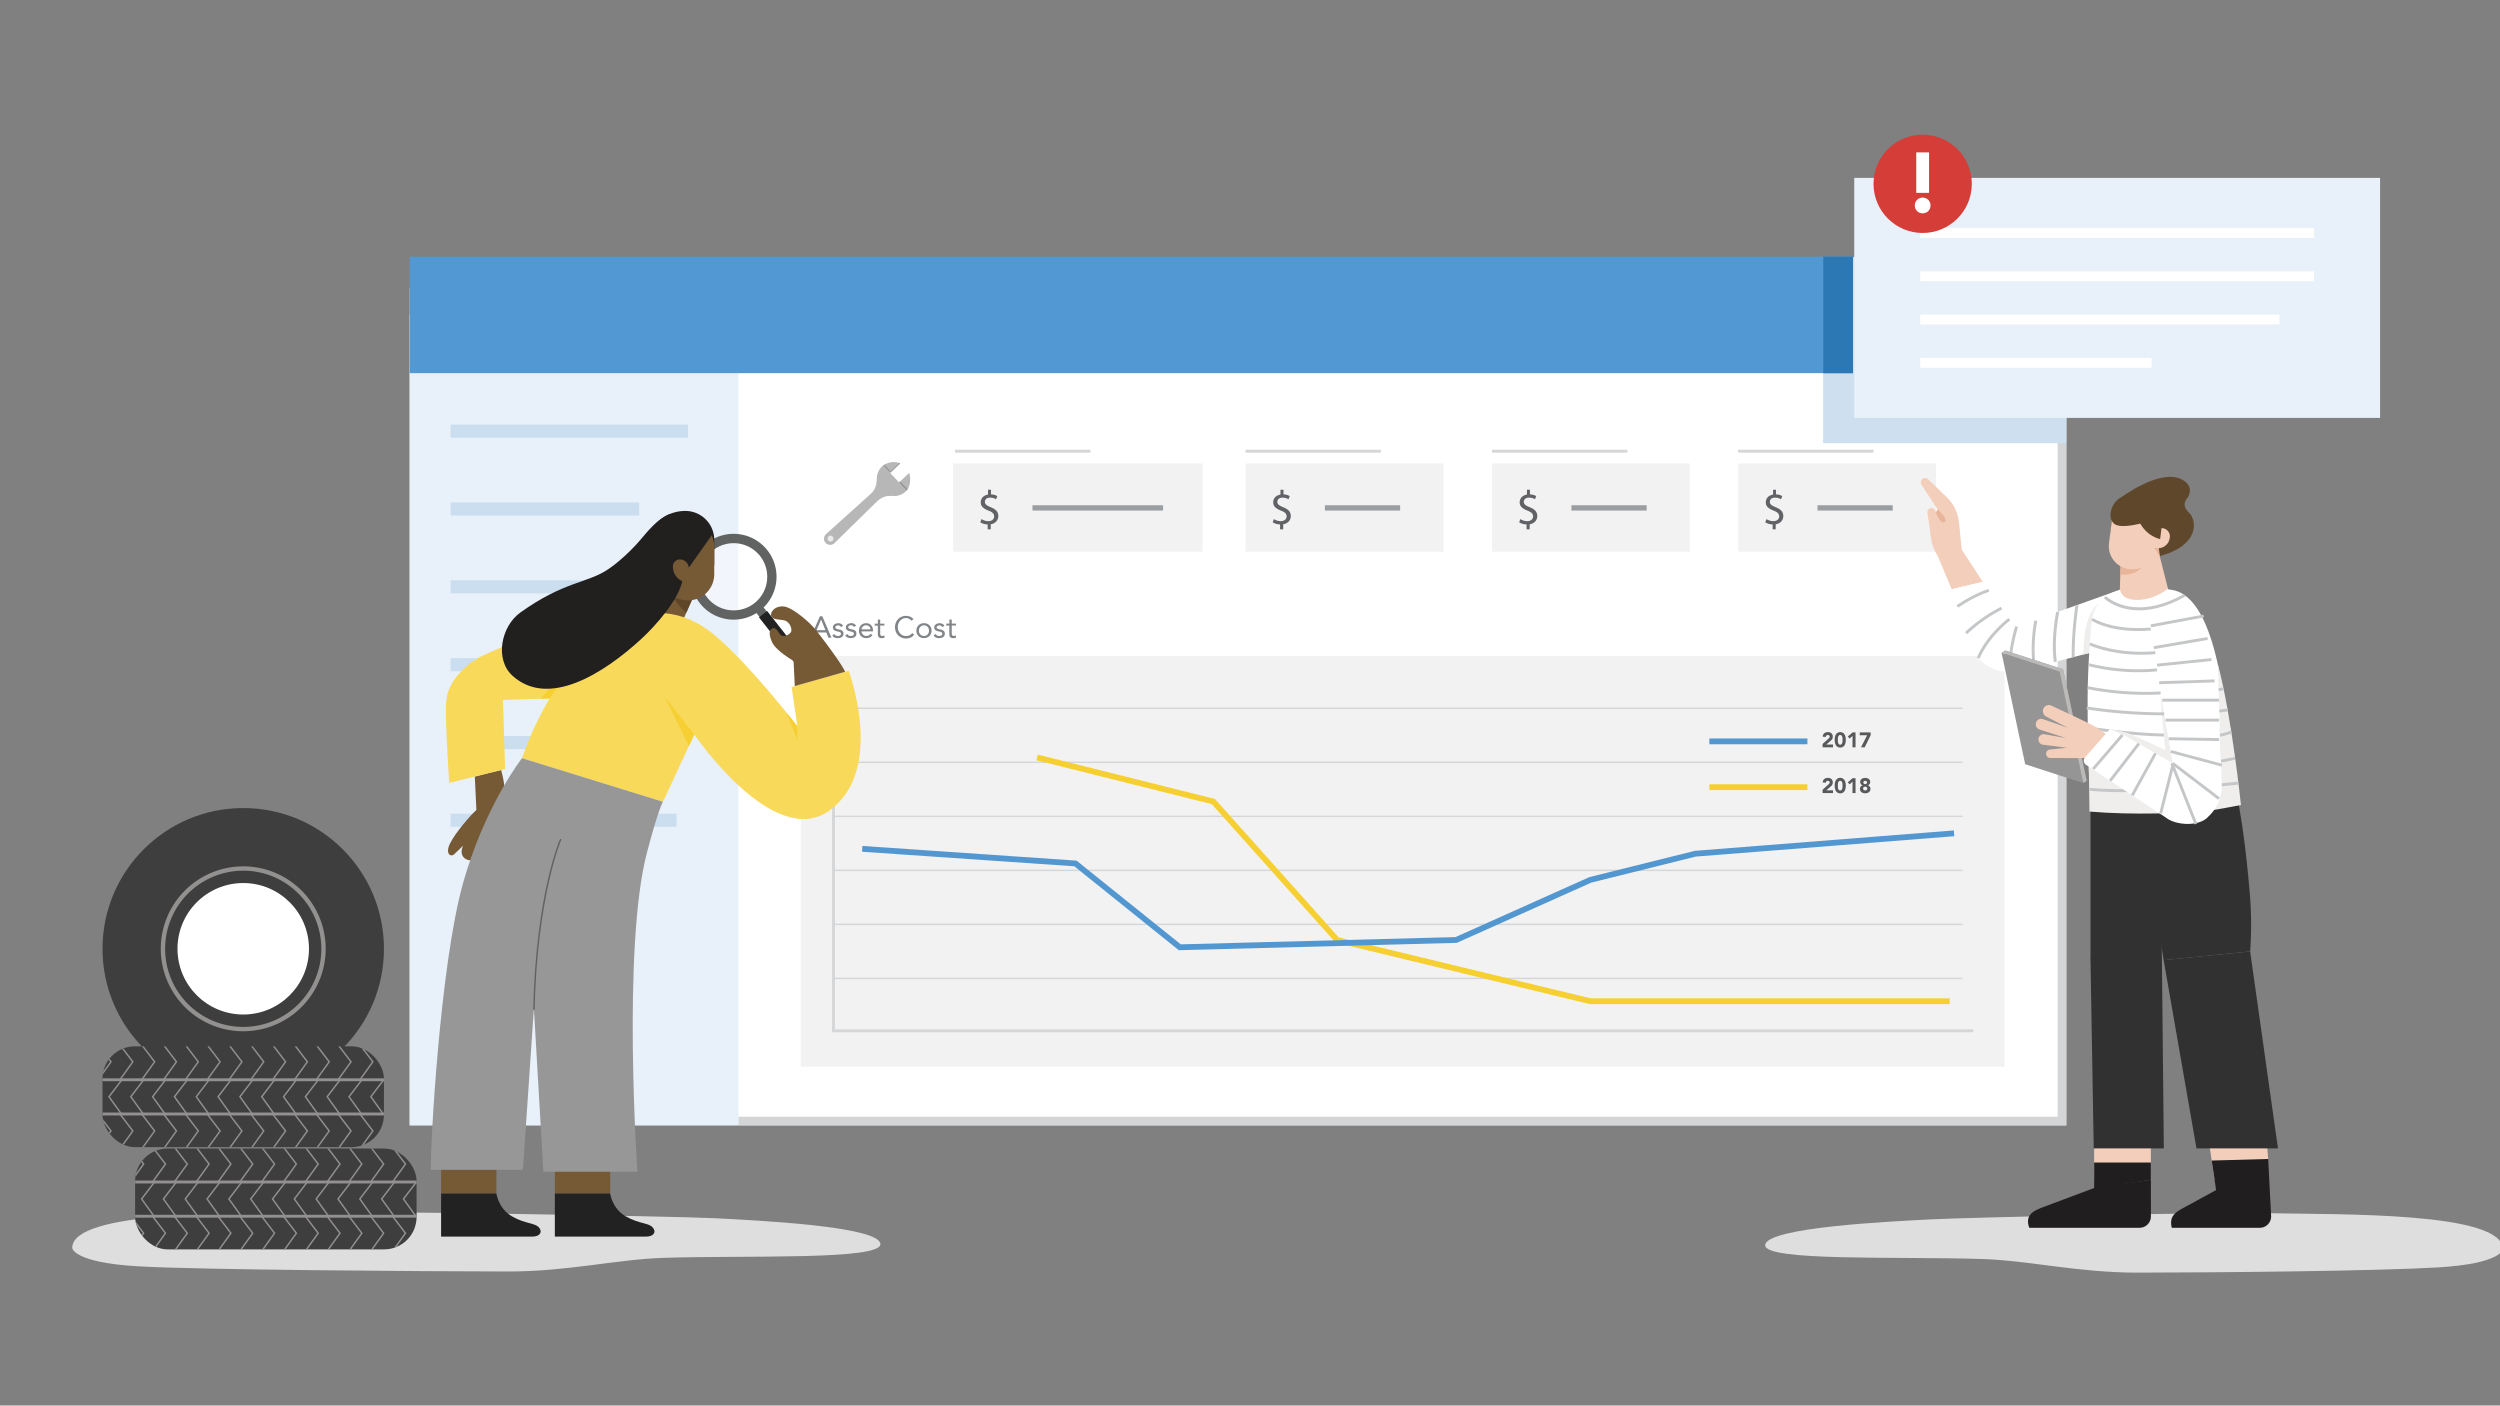 <?xml version="1.0" encoding="UTF-8"?> <svg xmlns="http://www.w3.org/2000/svg" xmlns:xlink="http://www.w3.org/1999/xlink" id="Layer_1" data-name="Layer 1" viewBox="0 0 1721.19 967.7"><rect x="0" y="0" width="1721.19" height="967.7" fill="#808080" stroke="none"/><defs><style>.cls-1{fill:none;}.cls-2{fill:#fff;}.cls-3{fill:#d4d5d6;}.cls-4{fill:#dedede;}.cls-5{fill:#e8f0f9;}.cls-6{fill:#5298d2;}.cls-7{fill:#f2f2f2;}.cls-8{fill:#616265;}.cls-9{fill:#9b9ea1;}.cls-10{fill:#d4d6d7;}.cls-11{fill:#828587;}.cls-12{fill:#b8b7b8;}.cls-13{fill:#eaeaea;}.cls-14{fill:#969595;}.cls-15{opacity:0.5;}.cls-16{fill:#abcce7;}.cls-17{fill:#f6cf32;}.cls-18{fill:#5397d1;}.cls-19{fill:#58595b;}.cls-20{fill:#5f472c;}.cls-21{fill:#313131;}.cls-22{fill:#f3ceba;}.cls-23{fill:#211e1f;}.cls-24{fill:#e8b49a;}.cls-25{fill:#c4c6c8;}.cls-26{fill:#efeeed;}.cls-27{fill:#bbbab9;}.cls-28{fill:#cedfef;}.cls-29{fill:#2c78b4;}.cls-30{fill:#d53e38;}.cls-31{fill:#765a36;}.cls-32{fill:#212221;}.cls-33{opacity:0.42;}.cls-34{clip-path:url(#clip-path);}.cls-35{fill:#616262;}.cls-36{fill:#f8d95a;}.cls-37{fill:#221f1f;}.cls-38{fill:#604629;}.cls-39{fill:#e9b59b;}.cls-40{fill:#979797;}.cls-41{fill:#3e3e3e;}.cls-42{clip-path:url(#clip-path-2);}.cls-43{fill:#939090;}.cls-44{clip-path:url(#clip-path-3);}</style><clipPath id="clip-path"><circle class="cls-1" cx="505.11" cy="397.04" r="23.9"></circle></clipPath><clipPath id="clip-path-2"><rect class="cls-1" x="93.04" y="790.74" width="193.77" height="69.42" rx="22.34" transform="translate(379.84 1650.91) rotate(-180)"></rect></clipPath><clipPath id="clip-path-3"><rect class="cls-1" x="70.58" y="720.35" width="193.77" height="69.42" rx="22.34" transform="translate(334.92 1510.13) rotate(-180)"></rect></clipPath></defs><title>Artboard 2</title><rect class="cls-2" x="282.07" y="216.8" width="1140.48" height="557.94"></rect><polygon class="cls-3" points="1422.66 774.83 508.37 774.83 508.37 768.83 1416.66 768.83 1416.66 176.69 1422.66 176.69 1422.66 774.83"></polygon><path class="cls-4" d="M1723.18,860s-.66,10-44.89,12.59c-41.36,2.47-148.58,3.52-206.73,3.59-40.92,0-74.41-8.32-106.72-9.38-57.32-1.88-150.46,1.79-149.55-9.61,1-12.17,85-16.2,113.81-17.67s195.16-5,233.45-4.24C1611,836.27,1723.24,834.21,1723.18,860Z"></path><rect class="cls-5" x="282.07" y="198.51" width="226.29" height="576.23"></rect><rect class="cls-6" x="282.07" y="176.7" width="1135.29" height="80.21"></rect><rect class="cls-7" x="551.3" y="451.6" width="828.75" height="282.84"></rect><rect class="cls-7" x="656.19" y="319.1" width="171.73" height="60.75"></rect><path class="cls-8" d="M680,364.41v-3.35a9.74,9.74,0,0,1-5.08-1.46l.8-2.23a8.81,8.81,0,0,0,4.78,1.43c2.35,0,3.95-1.36,3.95-3.25s-1.3-3-3.75-3.95c-3.39-1.33-5.48-2.86-5.48-5.74s2-4.85,5-5.35v-3.35h2.06v3.22a8.92,8.92,0,0,1,4.31,1.16l-.82,2.19a8.15,8.15,0,0,0-4.19-1.12c-2.55,0-3.51,1.52-3.51,2.85,0,1.73,1.22,2.59,4.11,3.78,3.42,1.4,5.14,3.12,5.14,6.08,0,2.62-1.82,5.07-5.24,5.64v3.45Z"></path><rect class="cls-9" x="710.83" y="347.85" width="89.92" height="3.66"></rect><rect class="cls-7" x="857.53" y="319.1" width="136.24" height="60.75"></rect><path class="cls-8" d="M881.31,364.41v-3.35a9.71,9.71,0,0,1-5.08-1.46l.8-2.23a8.81,8.81,0,0,0,4.78,1.43c2.35,0,4-1.36,4-3.25s-1.3-3-3.75-3.95c-3.39-1.33-5.48-2.86-5.48-5.74s2-4.85,5-5.35v-3.35h2.06v3.22a8.92,8.92,0,0,1,4.31,1.16l-.83,2.19a8.07,8.07,0,0,0-4.18-1.12c-2.55,0-3.52,1.52-3.52,2.85,0,1.73,1.23,2.59,4.12,3.78,3.42,1.4,5.14,3.12,5.14,6.08,0,2.62-1.82,5.07-5.24,5.64v3.45Z"></path><rect class="cls-9" x="912.17" y="347.85" width="51.8" height="3.66"></rect><rect class="cls-7" x="1027.23" y="319.1" width="136.24" height="60.75"></rect><path class="cls-8" d="M1051,364.41v-3.35a9.77,9.77,0,0,1-5.08-1.46l.8-2.23a8.83,8.83,0,0,0,4.78,1.43c2.36,0,4-1.36,4-3.25s-1.29-3-3.75-3.95c-3.39-1.33-5.48-2.86-5.48-5.74s2-4.85,5-5.35v-3.35h2.06v3.22a9,9,0,0,1,4.32,1.16l-.83,2.19a8.13,8.13,0,0,0-4.18-1.12c-2.56,0-3.52,1.52-3.52,2.85,0,1.73,1.23,2.59,4.11,3.78,3.42,1.4,5.15,3.12,5.15,6.08,0,2.62-1.83,5.07-5.25,5.64v3.45Z"></path><rect class="cls-9" x="1081.88" y="347.85" width="51.8" height="3.66"></rect><rect class="cls-10" x="657.49" y="309.63" width="93.21" height="2"></rect><rect class="cls-10" x="857.53" y="309.63" width="93.21" height="2"></rect><rect class="cls-10" x="1027.23" y="309.63" width="93.21" height="2"></rect><rect class="cls-7" x="1196.66" y="319.1" width="136.24" height="60.75"></rect><path class="cls-8" d="M1220.44,364.41v-3.35a9.7,9.7,0,0,1-5.07-1.46l.79-2.23a8.83,8.83,0,0,0,4.78,1.43c2.36,0,4-1.36,4-3.25s-1.29-3-3.75-3.95c-3.39-1.33-5.48-2.86-5.48-5.74s2-4.85,5-5.35v-3.35h2v3.22a9,9,0,0,1,4.32,1.16l-.83,2.19a8.13,8.13,0,0,0-4.18-1.12c-2.56,0-3.52,1.52-3.52,2.85,0,1.73,1.23,2.59,4.11,3.78,3.42,1.4,5.15,3.12,5.15,6.08,0,2.62-1.83,5.07-5.25,5.64v3.45Z"></path><rect class="cls-9" x="1251.31" y="347.85" width="51.8" height="3.66"></rect><rect class="cls-10" x="1196.66" y="309.63" width="93.21" height="2"></rect><path class="cls-11" d="M564.5,424.27h1.65l6.29,14.81h-2.05l-1.5-3.64h-7.41L560,439.08h-2Zm.79,2.26h0l-3.08,7.28h6.05Z"></path><path class="cls-11" d="M574.32,436.5a4.17,4.17,0,0,0,1.06,1,2.78,2.78,0,0,0,1.45.35,4,4,0,0,0,.77-.08,2.55,2.55,0,0,0,.7-.27,1.74,1.74,0,0,0,.5-.47,1.18,1.18,0,0,0,.19-.68,1.09,1.09,0,0,0-.18-.65,1.5,1.5,0,0,0-.47-.43,2.7,2.7,0,0,0-.67-.28c-.25-.07-.51-.14-.77-.19-.46-.1-.9-.21-1.32-.34a4,4,0,0,1-1.1-.49,2.33,2.33,0,0,1-.75-.78,2.4,2.4,0,0,1-.28-1.24,2.44,2.44,0,0,1,.31-1.25,2.78,2.78,0,0,1,.84-.9,3.8,3.8,0,0,1,1.17-.54,4.62,4.62,0,0,1,1.34-.19,4.46,4.46,0,0,1,1.93.42,3,3,0,0,1,1.39,1.36l-1.36.9a2.47,2.47,0,0,0-.82-.85,2.28,2.28,0,0,0-1.25-.33,2.71,2.71,0,0,0-.68.09,2,2,0,0,0-.61.25,1.35,1.35,0,0,0-.46.43,1.07,1.07,0,0,0-.17.59.76.76,0,0,0,.2.54,1.78,1.78,0,0,0,.54.38,4.5,4.5,0,0,0,.79.3c.3.08.61.15.94.21a9.22,9.22,0,0,1,1.23.32,3.52,3.52,0,0,1,1,.53,2.33,2.33,0,0,1,.69.84,2.7,2.7,0,0,1,.26,1.23,2.88,2.88,0,0,1-.34,1.43,2.79,2.79,0,0,1-.89.95,4,4,0,0,1-1.25.53,6.3,6.3,0,0,1-1.44.17,5.48,5.48,0,0,1-2.16-.39,3.9,3.9,0,0,1-1.64-1.43Z"></path><path class="cls-11" d="M583.23,436.5a4.17,4.17,0,0,0,1.06,1,2.78,2.78,0,0,0,1.45.35,4.11,4.11,0,0,0,.77-.08,2.68,2.68,0,0,0,.7-.27,1.74,1.74,0,0,0,.5-.47,1.18,1.18,0,0,0,.19-.68,1.09,1.09,0,0,0-.18-.65,1.62,1.62,0,0,0-.47-.43,2.7,2.7,0,0,0-.67-.28c-.25-.07-.51-.14-.77-.19-.46-.1-.9-.21-1.32-.34a3.82,3.82,0,0,1-1.1-.49,2.33,2.33,0,0,1-.75-.78,2.4,2.4,0,0,1-.28-1.24,2.44,2.44,0,0,1,.31-1.25,2.78,2.78,0,0,1,.84-.9,3.7,3.7,0,0,1,1.17-.54A4.55,4.55,0,0,1,586,429a4.48,4.48,0,0,1,1.94.42,3,3,0,0,1,1.39,1.36l-1.36.9a2.47,2.47,0,0,0-.82-.85,2.28,2.28,0,0,0-1.25-.33,2.71,2.71,0,0,0-.68.09,2.12,2.12,0,0,0-.62.25,1.42,1.42,0,0,0-.45.43,1.07,1.07,0,0,0-.17.59.76.76,0,0,0,.2.54,1.78,1.78,0,0,0,.54.38,4.5,4.5,0,0,0,.79.3q.45.12.93.21a9,9,0,0,1,1.24.32,3.52,3.52,0,0,1,1,.53,2.33,2.33,0,0,1,.69.84,2.7,2.7,0,0,1,.25,1.23,2.88,2.88,0,0,1-.33,1.43,2.79,2.79,0,0,1-.89.95,4,4,0,0,1-1.25.53,6.3,6.3,0,0,1-1.44.17,5.48,5.48,0,0,1-2.16-.39,3.85,3.85,0,0,1-1.64-1.43Z"></path><path class="cls-11" d="M600.68,437.3a5,5,0,0,1-1.93,1.58,6.07,6.07,0,0,1-2.42.45,5.15,5.15,0,0,1-2.08-.41,4.59,4.59,0,0,1-1.55-1.1,4.72,4.72,0,0,1-1-1.63,5.81,5.81,0,0,1-.34-2,5.46,5.46,0,0,1,.38-2.08,4.74,4.74,0,0,1,1-1.63,5,5,0,0,1,1.59-1.06,5.25,5.25,0,0,1,2-.37,5,5,0,0,1,1.88.34,4.2,4.2,0,0,1,1.48,1,4.58,4.58,0,0,1,1,1.61,6.53,6.53,0,0,1,.33,2.16v.53h-7.9a3.22,3.22,0,0,0,.3,1.2,3.34,3.34,0,0,0,.68,1,3.08,3.08,0,0,0,1,.68,3,3,0,0,0,1.24.25,3.86,3.86,0,0,0,1.79-.37,4.3,4.3,0,0,0,1.32-1.11Zm-1.41-4a2.79,2.79,0,0,0-.81-2,2.91,2.91,0,0,0-2.13-.76,3,3,0,0,0-3.2,2.76Z"></path><path class="cls-11" d="M608.92,430.67H606v4.89c0,.32,0,.62,0,.89a1.73,1.73,0,0,0,.17.71,1,1,0,0,0,.44.48,1.57,1.57,0,0,0,.83.18,3.89,3.89,0,0,0,.74-.08,3.52,3.52,0,0,0,.71-.25L609,439a3.36,3.36,0,0,1-.93.27,5.65,5.65,0,0,1-1,.09,3.55,3.55,0,0,1-1.4-.23,1.92,1.92,0,0,1-.82-.65,2.43,2.43,0,0,1-.39-1,9.45,9.45,0,0,1-.09-1.37v-5.37h-2.13v-1.38h2.13v-2.78H606v2.78h2.89Z"></path><path class="cls-11" d="M627.4,427.32a4.15,4.15,0,0,0-1.65-1.35,4.85,4.85,0,0,0-2-.44,5.07,5.07,0,0,0-2.27.5,5.64,5.64,0,0,0-1.79,1.35,6.23,6.23,0,0,0-1.17,2,6.58,6.58,0,0,0-.42,2.33,6.84,6.84,0,0,0,.42,2.42,6.18,6.18,0,0,0,1.16,1.94,5.52,5.52,0,0,0,1.78,1.31,5.77,5.77,0,0,0,4.72,0,5.56,5.56,0,0,0,1.86-1.54l1.32,1.11a6.17,6.17,0,0,1-2.42,2,7.89,7.89,0,0,1-3.19.62,7.53,7.53,0,0,1-3-.58,7.22,7.22,0,0,1-2.39-1.62,7.35,7.35,0,0,1-1.59-2.46,8.14,8.14,0,0,1-.58-3.12,8.35,8.35,0,0,1,.56-3.05,7.42,7.42,0,0,1,1.56-2.47,7.16,7.16,0,0,1,2.38-1.65,7.52,7.52,0,0,1,3-.61,7.75,7.75,0,0,1,2.9.55,5.31,5.31,0,0,1,2.33,1.77Z"></path><path class="cls-11" d="M630.9,434.18a5.44,5.44,0,0,1,.39-2.09,5,5,0,0,1,1.09-1.62,5,5,0,0,1,1.65-1.06,6.12,6.12,0,0,1,4.19,0,5,5,0,0,1,1.65,1.06,5,5,0,0,1,1.09,1.62,5.44,5.44,0,0,1,.39,2.09,5.37,5.37,0,0,1-.39,2.09,5.12,5.12,0,0,1-1.09,1.63,4.85,4.85,0,0,1-1.65,1.05,6,6,0,0,1-4.19,0,4.85,4.85,0,0,1-1.65-1.05,5.12,5.12,0,0,1-1.09-1.63A5.37,5.37,0,0,1,630.9,434.18Zm1.75,0a4.18,4.18,0,0,0,.24,1.44,3.28,3.28,0,0,0,1.8,1.92,3.48,3.48,0,0,0,1.43.28,3.52,3.52,0,0,0,1.44-.28,3.28,3.28,0,0,0,1.8-1.92,4.41,4.41,0,0,0,0-2.87,3.45,3.45,0,0,0-.7-1.15,3.27,3.27,0,0,0-1.1-.77,3.53,3.53,0,0,0-1.44-.29,3.48,3.48,0,0,0-1.43.29,3.27,3.27,0,0,0-1.1.77,3.45,3.45,0,0,0-.7,1.15A4.17,4.17,0,0,0,632.65,434.18Z"></path><path class="cls-11" d="M644.09,436.5a4,4,0,0,0,1.06,1,2.78,2.78,0,0,0,1.45.35,4.11,4.11,0,0,0,.77-.08,2.68,2.68,0,0,0,.7-.27,1.74,1.74,0,0,0,.5-.47,1.26,1.26,0,0,0,.19-.68,1.09,1.09,0,0,0-.18-.65,1.62,1.62,0,0,0-.47-.43,2.7,2.7,0,0,0-.67-.28c-.25-.07-.51-.14-.77-.19-.46-.1-.9-.21-1.32-.34a3.82,3.82,0,0,1-1.1-.49,2.24,2.24,0,0,1-.75-.78,2.39,2.39,0,0,1-.29-1.24,2.45,2.45,0,0,1,.32-1.25,2.86,2.86,0,0,1,.83-.9,3.86,3.86,0,0,1,1.18-.54,4.55,4.55,0,0,1,1.33-.19,4.48,4.48,0,0,1,1.94.42,3,3,0,0,1,1.39,1.36l-1.36.9a2.41,2.41,0,0,0-.83-.85,2.23,2.23,0,0,0-1.24-.33,2.71,2.71,0,0,0-.68.09,2,2,0,0,0-.62.25,1.42,1.42,0,0,0-.45.43,1,1,0,0,0-.17.59.79.79,0,0,0,.19.54,2,2,0,0,0,.55.38,4.5,4.5,0,0,0,.79.3q.45.12.93.21a9,9,0,0,1,1.24.32,3.52,3.52,0,0,1,1,.53,2.55,2.55,0,0,1,.69.84,2.7,2.7,0,0,1,.25,1.23,2.88,2.88,0,0,1-.33,1.43,2.79,2.79,0,0,1-.89.95,4,4,0,0,1-1.25.53,6.3,6.3,0,0,1-1.44.17,5.45,5.45,0,0,1-2.16-.39,3.85,3.85,0,0,1-1.64-1.43Z"></path><path class="cls-11" d="M658.15,430.67h-2.89v4.89c0,.32,0,.62,0,.89a1.9,1.9,0,0,0,.17.71,1,1,0,0,0,.44.48,1.57,1.57,0,0,0,.83.18,3.81,3.81,0,0,0,.74-.08,3.52,3.52,0,0,0,.71-.25l.06,1.48a3.36,3.36,0,0,1-.93.27,5.65,5.65,0,0,1-1,.09,3.55,3.55,0,0,1-1.4-.23,1.92,1.92,0,0,1-.82-.65,2.57,2.57,0,0,1-.39-1,9.45,9.45,0,0,1-.09-1.37v-5.37H651.5v-1.38h2.13v-2.78h1.63v2.78h2.89Z"></path><path class="cls-12" d="M610.71,338.44l-36.23,35.49a4.26,4.26,0,0,1-6.05-.15h0a4.26,4.26,0,0,1,.21-6l37.7-33.94Z"></path><circle class="cls-13" cx="571.8" cy="370.8" r="2.04"></circle><path class="cls-12" d="M626,325.57l-7,6.57L612.3,325l6.68-6.28a12.26,12.26,0,0,0-11.76,2.44,11.88,11.88,0,0,0,16.28,17.3C626.9,335.22,627.2,329.64,626,325.57Z"></path><path class="cls-12" d="M603.53,330.8a12.3,12.3,0,0,1-4.12,9.28l7.33-5.74Z"></path><path class="cls-12" d="M613.46,341.5c-2.26-.21-5.4,0-9.42,3.48l6.08-6.91Z"></path><polygon class="cls-14" points="612.3 324.96 612.95 324.35 608.78 319.91 608.19 320.31 612.3 324.96"></polygon><polygon class="cls-14" points="618.98 318.68 619.9 318.99 612.88 325.58 612.3 324.96 618.98 318.68"></polygon><polygon class="cls-14" points="619.73 331.5 619.05 332.14 624.23 337.64 624.93 336.67 619.73 331.5"></polygon><g class="cls-15"><rect class="cls-16" x="310.21" y="292.3" width="163.44" height="9"></rect><rect class="cls-16" x="310.21" y="345.91" width="129.83" height="9"></rect><rect class="cls-16" x="310.21" y="399.51" width="163.44" height="9"></rect><rect class="cls-16" x="310.21" y="453.12" width="163.44" height="9"></rect><rect class="cls-16" x="310.21" y="506.73" width="129.83" height="9"></rect><rect class="cls-16" x="310.21" y="560.21" width="155.57" height="9"></rect></g><polygon class="cls-10" points="1358.59 710.68 572.85 710.68 572.85 480.68 574.85 480.68 574.85 708.68 1358.59 708.68 1358.59 710.68"></polygon><rect class="cls-10" x="573.85" y="487.14" width="777.28" height="1"></rect><rect class="cls-10" x="573.85" y="524.33" width="777.28" height="1"></rect><rect class="cls-10" x="573.85" y="561.53" width="777.28" height="1"></rect><rect class="cls-10" x="573.85" y="598.73" width="777.28" height="1"></rect><rect class="cls-10" x="573.85" y="635.92" width="777.28" height="1"></rect><rect class="cls-10" x="573.85" y="673.12" width="777.28" height="1"></rect><polygon class="cls-17" points="1342.27 691.33 1094.65 691.33 1094.42 691.28 919.5 648.95 919.08 648.48 834.26 553.63 713.52 523.41 714.5 519.53 836.42 550.05 836.84 550.5 921.65 645.35 1095.13 687.33 1342.27 687.33 1342.27 691.33"></polygon><polygon class="cls-18" points="811.57 654.19 739.65 596.43 593.47 586.4 593.74 582.41 741.18 592.52 812.93 650.15 1002.05 645.16 1094.23 603.87 1094.4 603.82 1166.84 585.78 1167 585.76 1345.17 571.72 1345.48 575.71 1167.48 589.74 1095.54 607.66 1002.95 649.14 1002.55 649.15 811.57 654.19"></polygon><rect class="cls-17" x="1176.85" y="539.94" width="67.52" height="4"></rect><path class="cls-19" d="M1254.78,543.72l4-3.59a7.19,7.19,0,0,0,.61-.62,1.22,1.22,0,0,0,.3-.82,1,1,0,0,0-.37-.82,1.46,1.46,0,0,0-.89-.29,1.21,1.21,0,0,0-1,.37,1.49,1.49,0,0,0-.38.93l-2.18-.16a3.59,3.59,0,0,1,.33-1.38,2.78,2.78,0,0,1,.77-1,3.29,3.29,0,0,1,1.13-.59,4.78,4.78,0,0,1,1.4-.2,4.21,4.21,0,0,1,1.3.2,3,3,0,0,1,1.06.58,2.68,2.68,0,0,1,.71,1,3.29,3.29,0,0,1,.25,1.35,3.57,3.57,0,0,1-.1.89,3.08,3.08,0,0,1-.28.72,3.72,3.72,0,0,1-.43.61,6.78,6.78,0,0,1-.54.53l-3.12,2.69H1262V546h-7.17Z"></path><path class="cls-19" d="M1263.14,540.89a9.9,9.9,0,0,1,.17-1.86,5.49,5.49,0,0,1,.59-1.71,3.54,3.54,0,0,1,1.17-1.26,3.48,3.48,0,0,1,4.94,1.26,5.26,5.26,0,0,1,.6,1.71,10.81,10.81,0,0,1,.17,1.86,10.61,10.61,0,0,1-.17,1.85,5.4,5.4,0,0,1-.6,1.72,3.42,3.42,0,0,1-1.17,1.25,3.87,3.87,0,0,1-3.77,0,3.59,3.59,0,0,1-1.17-1.25,5.64,5.64,0,0,1-.59-1.72A9.72,9.72,0,0,1,1263.14,540.89Zm2.18,0c0,.27,0,.59,0,1a4.88,4.88,0,0,0,.2,1.09,2.29,2.29,0,0,0,.49.88,1.14,1.14,0,0,0,.92.37,1.16,1.16,0,0,0,.91-.37,2.3,2.3,0,0,0,.5-.88,4.88,4.88,0,0,0,.19-1.09c0-.38,0-.7,0-1s0-.6,0-1a5,5,0,0,0-.19-1.09,2.38,2.38,0,0,0-.5-.88,1.18,1.18,0,0,0-.91-.36,1.16,1.16,0,0,0-.92.36,2.36,2.36,0,0,0-.49.88,5,5,0,0,0-.2,1.09C1265.33,540.29,1265.32,540.62,1265.32,540.89Z"></path><path class="cls-19" d="M1275.43,538.19l-2.06,1.81-1.23-1.42,3.35-2.83h2V546h-2.1Z"></path><path class="cls-19" d="M1280.71,538.4a2.86,2.86,0,0,1,.26-1.24,2.53,2.53,0,0,1,.74-.88,3.12,3.12,0,0,1,1.1-.53,4.82,4.82,0,0,1,1.34-.18,4.75,4.75,0,0,1,1.33.18,3,3,0,0,1,1.09.53,2.53,2.53,0,0,1,.74.88,2.73,2.73,0,0,1,.28,1.24,2.32,2.32,0,0,1-.46,1.44,2.4,2.4,0,0,1-1.29.84v0a2.41,2.41,0,0,1,1.92,2.5,2.78,2.78,0,0,1-.3,1.31,2.74,2.74,0,0,1-.79.93,3.47,3.47,0,0,1-1.16.56,4.71,4.71,0,0,1-1.36.19,4.77,4.77,0,0,1-1.37-.19,3.42,3.42,0,0,1-1.15-.56,2.66,2.66,0,0,1-.8-.93,2.78,2.78,0,0,1-.3-1.31,2.6,2.6,0,0,1,.49-1.6,2.55,2.55,0,0,1,1.43-.9v0a2.44,2.44,0,0,1-1.29-.84A2.31,2.31,0,0,1,1280.71,538.4Zm2,4.5a1.23,1.23,0,0,0,.39.92,1.63,1.63,0,0,0,2.09,0,1.28,1.28,0,0,0,0-1.84,1.63,1.63,0,0,0-2.09,0A1.23,1.23,0,0,0,1282.71,542.9Zm.17-4.19a1.08,1.08,0,0,0,.35.81,1.4,1.4,0,0,0,1.83,0,1.1,1.1,0,0,0,0-1.61,1.43,1.43,0,0,0-1.83,0A1.08,1.08,0,0,0,1282.88,538.71Z"></path><rect class="cls-18" x="1176.85" y="508.42" width="67.52" height="4"></rect><path class="cls-19" d="M1254.78,512.2l4-3.59a7.19,7.19,0,0,0,.61-.62,1.24,1.24,0,0,0,.3-.82,1,1,0,0,0-.37-.82,1.4,1.4,0,0,0-.89-.29,1.21,1.21,0,0,0-1,.37,1.47,1.47,0,0,0-.38.93l-2.18-.16a3.59,3.59,0,0,1,.33-1.38,2.78,2.78,0,0,1,.77-1,3.13,3.13,0,0,1,1.13-.59,4.78,4.78,0,0,1,1.4-.2,4.21,4.21,0,0,1,1.3.2,3,3,0,0,1,1.06.58,2.73,2.73,0,0,1,.71,1,3.35,3.35,0,0,1,.25,1.35,3.59,3.59,0,0,1-.1.9,3.08,3.08,0,0,1-.28.72,3.72,3.72,0,0,1-.43.61,6.78,6.78,0,0,1-.54.53l-3.12,2.69H1262v1.91h-7.17Z"></path><path class="cls-19" d="M1263.14,509.37a9.9,9.9,0,0,1,.17-1.86,5.64,5.64,0,0,1,.59-1.72,3.59,3.59,0,0,1,1.17-1.25,3.87,3.87,0,0,1,3.77,0,3.42,3.42,0,0,1,1.17,1.25,5.4,5.4,0,0,1,.6,1.72,10.81,10.81,0,0,1,.17,1.86,10.7,10.7,0,0,1-.17,1.85,5.4,5.4,0,0,1-.6,1.72,3.42,3.42,0,0,1-1.17,1.25,3.87,3.87,0,0,1-3.77,0,3.59,3.59,0,0,1-1.17-1.25,5.64,5.64,0,0,1-.59-1.72A9.8,9.8,0,0,1,1263.14,509.37Zm2.18,0c0,.27,0,.59,0,1a4.88,4.88,0,0,0,.2,1.09,2.29,2.29,0,0,0,.49.88,1.17,1.17,0,0,0,.92.37,1.19,1.19,0,0,0,.91-.37,2.3,2.3,0,0,0,.5-.88,4.88,4.88,0,0,0,.19-1.09c0-.38,0-.7,0-1s0-.6,0-1a5,5,0,0,0-.19-1.09,2.38,2.38,0,0,0-.5-.88,1.18,1.18,0,0,0-.91-.36,1.16,1.16,0,0,0-.92.36,2.36,2.36,0,0,0-.49.88,5,5,0,0,0-.2,1.09C1265.33,508.77,1265.32,509.09,1265.32,509.37Z"></path><path class="cls-19" d="M1275.43,506.67l-2.06,1.81-1.23-1.42,3.35-2.83h2V514.5h-2.1Z"></path><path class="cls-19" d="M1285.47,506.23h-5.08v-2h7.52v1.91l-4.11,8.36h-2.54Z"></path><path class="cls-20" d="M1461,342.05s26.52-19.91,41.43-11.8c7.76,4.23,5,10.45,3.69,12.35-.65.93-4.8,4.92.9,10.3s7.38,22.63-20,29.92C1449.22,392.9,1461,342.05,1461,342.05Z"></path><polyline class="cls-21" points="1439.31 509.17 1438.56 492.68 1529.69 492.68 1531.59 509.17"></polyline><rect class="cls-22" x="1441.77" y="785.81" width="39.05" height="26.41" transform="translate(2922.59 1598.03) rotate(-180)"></rect><path class="cls-21" d="M1439.26,661.09l45.65-14.34,1.17-7.76c20.54-41.82,19.42-85,7.79-130.14h0l-54.61.32Z"></path><path class="cls-21" d="M1531.59,508.94l6.06,27.75c6.87,28.08,10,63.34,11.52,81.32a259.66,259.66,0,0,1,0,37l-59.55,6-23.81-152.06Z"></path><polygon class="cls-22" points="1524.58 812.22 1561.58 797.92 1560.65 785.81 1520.78 785.81 1524.58 812.22"></polygon><path class="cls-23" d="M1480.82,812.22l-39,5.66-35.33,13.26c-8,3-12.13,6.09-9.41,14.16H1473a7.86,7.86,0,0,0,7.86-7.86Z"></path><path class="cls-23" d="M1561.58,797.92l-38.9,1.09,3.06,20.32-19.21,10.49c-8.06,4.4-13.37,6.52-11.33,15.48h60.58a7.85,7.85,0,0,0,7.85-7.86Z"></path><polygon class="cls-23" points="1480.82 800.37 1441.77 800.37 1441.77 818.59 1480.82 812.22 1480.82 800.37"></polygon><polygon class="cls-21" points="1512.22 790.63 1568.33 790.63 1549.17 655.05 1489.62 661 1512.22 790.63"></polygon><polygon class="cls-21" points="1441.48 790.63 1489.75 790.63 1488.17 635.99 1439.26 660.49 1441.48 790.63"></polygon><path class="cls-22" d="M1350.56,378.33l-1.82-18.59a28,28,0,0,0-8.38-17.35l-13-12.57a3,3,0,0,0-4.55,3.77L1334,350.74l-.69,1.14a28.74,28.74,0,0,0,.17,29.83l.52.85,9.68,23.14,21.39-5.12Z"></path><path class="cls-20" d="M1472.74,338.29h4.92a18.05,18.05,0,0,1,18.05,18.05v11.22a18.56,18.56,0,0,1-18.56,18.56h-1.56a21.91,21.91,0,0,1-21.91-21.91v-6.86a19.06,19.06,0,0,1,19.06-19.06Z" transform="translate(2893.2 904.19) rotate(-172.89)"></path><polygon class="cls-22" points="1484.76 374.37 1460.45 374.37 1459.33 410.08 1493.83 410.08 1484.76 374.37"></polygon><path class="cls-24" d="M1460,389.87l-.18,5.74s9,1.28,14.82-4.86Z"></path><path class="cls-22" d="M1473.05,342.74h0a17,17,0,0,0-19,14.74L1452,374.05a15.92,15.92,0,0,0,13.82,17.77h0A18,18,0,0,0,1486,376.16l1.81-14.48A17,17,0,0,0,1473.05,342.74Z"></path><polygon class="cls-24" points="1486.26 376.97 1483.19 377.08 1487.06 383.44 1486.26 376.97"></polygon><path class="cls-24" d="M1455.37,407.52s13.59-2.48,37.74-.26l.72,2.82h-38.54Z"></path><path class="cls-2" d="M1455.37,407.52l-68.07,24.24-22.19-31.18-21.39,5.12,12.91,39.42a30.32,30.32,0,0,0,35.29,16.67l65.45-17.25Z"></path><path class="cls-25" d="M1426.34,452.48c-.39-15.76,2.52-35.82,2.55-36l2,.29c0,.19-2.91,20.09-2.53,35.68Z"></path><path class="cls-25" d="M1414.05,455.84c-2.32-16,1.59-34.55,1.63-34.74l2,.42c0,.18-3.86,18.4-1.6,34Z"></path><path class="cls-25" d="M1399.56,459.12c-2.32-16,1-31.88,1.09-32l1.95.43c0,.15-3.33,15.69-1.06,31.32Z"></path><path class="cls-25" d="M1382.51,462.82c-.38-15,4.86-31.58,4.91-31.74l1.91.61c0,.16-5.19,16.43-4.82,31.08Z"></path><path class="cls-25" d="M1362.85,453.47l-1.84-.79c6.91-16.06,21.2-26.74,21.81-27.18l1.19,1.61C1383.86,427.21,1369.54,437.92,1362.85,453.47Z"></path><path class="cls-25" d="M1354.3,436.61l-1.39-1.44a106.35,106.35,0,0,1,24.67-17.37l.86,1.81A104,104,0,0,0,1354.3,436.61Z"></path><path class="cls-25" d="M1348.13,418.31l-1.1-1.66c13.32-8.85,21.69-11,22-11.13l.5,1.94C1369.48,407.48,1361.13,409.68,1348.13,418.31Z"></path><path class="cls-26" d="M1445.43,415.15s-11.1,4.89-11.1,35.5l6.93-1.81Z"></path><path class="cls-2" d="M1438.38,535.84s100.43-3.1,99.38-8.14c-2.85-13.57-5-44.23-10.91-70.65-5.79-26-15.18-47.89-30.94-50.81-43.78-8.12-54.24,8.65-55.76,21.05-.56,4.53-2.84,31.33-2.87,53.09C1437.23,518.2,1438.38,535.84,1438.38,535.84Z"></path><path class="cls-25" d="M1528.39,504.13l-.18-2c2.69-.24,5.25-.52,7.63-.84l.26,2C1533.7,503.6,1531.1,503.89,1528.39,504.13Z"></path><path class="cls-25" d="M1492,507.15c-24.74-.33-53.9-4.87-54.2-4.92l.31-2c.29,0,29.32,4.56,53.91,4.89Z"></path><path class="cls-22" d="M1492.62,405.32S1482.54,413.7,1470,413c-11.3-.61-10.47-8.58-10.47-8.58l5.76-4.37S1489.89,402.13,1492.62,405.32Z"></path><polygon class="cls-14" points="1434.31 539.15 1394.28 526.16 1378.01 449.38 1418.04 462.37 1434.31 539.15"></polygon><polygon class="cls-14" points="1436.64 537.57 1396.6 524.58 1380.34 447.79 1420.37 460.79 1436.64 537.57"></polygon><polygon class="cls-27" points="1418.04 462.37 1420.37 460.79 1436.64 537.57 1434.31 539.15 1418.04 462.37"></polygon><polygon class="cls-27" points="1378.01 449.38 1380.34 447.79 1420.37 460.79 1418.04 462.37 1378.01 449.38"></polygon><path class="cls-22" d="M1441.72,499.87c-4.43-2.51-29.31-14-29.31-14a4.07,4.07,0,0,0-5.54,1.89,4.3,4.3,0,0,0,2,5.62l14.81,7.7-17.24-6a3.75,3.75,0,0,0-2.25,7.16l18.2,5.91-14.64-2.61a3.64,3.64,0,1,0-1.1,7.19l16.38,2.09-11.66,1.22a2.92,2.92,0,0,0,.3,5.83l26.49.06,17.07-12.81S1445.88,502.23,1441.72,499.87Z"></path><path class="cls-22" d="M1329.62,371.16,1327,353a2.77,2.77,0,0,1,1.61-2.94h0a2.78,2.78,0,0,1,3.68,1.41l3.09,6.95Z"></path><path class="cls-24" d="M1334,350.74c4.53,4.23,7,7.8,4.4,8.92s-5.6-6.88-5.6-6.88Z"></path><path class="cls-20" d="M1469.69,338a52.15,52.15,0,0,1,15.43,0c5.42.89,10.73,4.05,13.09,8.79,2.88,5.74-1,21.61-6.29,30.53l-7.19-26.77Z"></path><path class="cls-22" d="M1492,363.68h1.74a0,0,0,0,1,0,0v11.64a2.41,2.41,0,0,1-2.41,2.41h-1.74a5.56,5.56,0,0,1-5.56-5.56v-.52a8,8,0,0,1,8-8Z" transform="translate(2920.41 922.88) rotate(-172.89)"></path><path class="cls-20" d="M1472.77,342a17.92,17.92,0,0,0-15.09,5.28l14,10.39,2.77,4.27a21.9,21.9,0,0,0,11.75,8.94l1,.31,1.14-9.15A18,18,0,0,0,1472.77,342Z"></path><path class="cls-26" d="M1438.56,558.74c30.33,2.58,63.29,1,78.38-.14,5.89-.44,25.9-4.37,25.9-4.37s-6.34-61.55-16-97.18c0,0,1.64,42.16,1.63,59.76,0,8.38-.84,13.23-1.76,20.76l-22.44,4.09-66.18-13.81Z"></path><path class="cls-25" d="M1460.81,545.35a217.76,217.76,0,0,1-22.36-1l.22-2c33.95,3.62,101.65-4.15,102.33-4.23l.23,2C1540.68,540.21,1495.93,545.35,1460.81,545.35Z"></path><path class="cls-2" d="M1515.11,429.7c5.45,27.34,14.8,79.15,14.49,111.72a28.72,28.72,0,0,1-9.16,20.73h0c-6.11,7.1-22.38,6.25-29.24.75l-55-36.33a3.46,3.46,0,0,1-.68-5.17l17.35-19.73L1458,504l37.89,21.5L1480.91,436a17.39,17.39,0,0,1,12.53-19.62h0A17.4,17.4,0,0,1,1515.11,429.7Z"></path><path class="cls-26" d="M1464.5,507.34l31.36,18.19-8.08-46.48h0c-.83.48,3,37.33,3,37.33s-19-8.89-24-11a56,56,0,0,0-12.77-3.08Z"></path><path class="cls-20" d="M1477.28,359.49s-17.62,5.46-22.1.81c-5-5.17-.67-16.08,6.58-18.55l11.33,6.56Z"></path><rect class="cls-25" x="1480.51" y="426.47" width="37.02" height="2" transform="translate(-53 282.5) rotate(-10.58)"></rect><rect class="cls-25" x="1482.56" y="441.6" width="37.64" height="2" transform="translate(-53.19 259.96) rotate(-9.72)"></rect><rect class="cls-25" x="1484.97" y="455.11" width="37.62" height="2" transform="translate(-38.85 156.62) rotate(-5.89)"></rect><rect class="cls-25" x="1486.58" y="468.34" width="38.13" height="2" transform="translate(-14.75 50.25) rotate(-1.9)"></rect><rect class="cls-25" x="1488.7" y="481.04" width="39.02" height="2"></rect><rect class="cls-25" x="1490.89" y="494.77" width="36.83" height="2"></rect><rect class="cls-25" x="1509.39" y="491.52" width="2" height="34.72" transform="translate(976.31 2010.54) rotate(-89.04)"></rect><rect class="cls-25" x="1511.02" y="503.86" width="2" height="36.42" transform="translate(615.77 1847.01) rotate(-74.97)"></rect><rect class="cls-25" x="1510.79" y="517.65" width="2" height="40.08" transform="translate(167.49 1413.74) rotate(-52.67)"></rect><rect class="cls-25" x="1474.58" y="542.38" width="34.22" height="2" transform="translate(601.81 1858.11) rotate(-75.92)"></rect><rect class="cls-25" x="1459.43" y="532.1" width="33.06" height="2" transform="translate(295.61 1567.23) rotate(-61.08)"></rect><rect class="cls-25" x="1446.56" y="523.8" width="32.29" height="2" transform="translate(152.37 1360.23) rotate(-52.26)"></rect><rect class="cls-25" x="1435.76" y="516.81" width="30.86" height="2" transform="translate(112 1279.81) rotate(-49.28)"></rect><rect class="cls-25" x="1502.52" y="523.96" width="2" height="44.87" transform="translate(-95.54 592.42) rotate(-21.62)"></rect><path class="cls-25" d="M1472.67,420.19a41.24,41.24,0,0,1-9.81-1.14c-9.4-2.26-14.22-7.06-14.42-7.27l1.43-1.4c.18.18,18.79,18.28,53.76-1.47l1,1.75C1496.36,415.32,1484.82,420.19,1472.67,420.19Z"></path><path class="cls-25" d="M1471.93,434.44c-21.38,0-31.73-7-32.21-7.32l1.14-1.64c.12.09,13.16,8.82,39.77,6.58l.17,2C1477.66,434.32,1474.7,434.44,1471.93,434.44Z"></path><path class="cls-25" d="M1474.37,450.76c-22.11,0-35.39-6.27-36-6.58l.87-1.8c.17.08,17.33,8.17,44.56,6l.15,2C1480.59,450.64,1477.39,450.76,1474.37,450.76Z"></path><path class="cls-25" d="M1472.43,462.81a141.63,141.63,0,0,1-34.78-4.25l.55-1.93A140.2,140.2,0,0,0,1485,460.2l.2,2C1480.82,462.63,1476.53,462.81,1472.43,462.81Z"></path><path class="cls-25" d="M1477.36,478.37a205.92,205.92,0,0,1-40.22-3.95l.44-1.95a204.33,204.33,0,0,0,49.88,3.61l.12,2C1484.1,478.28,1480.68,478.37,1477.36,478.37Z"></path><path class="cls-25" d="M1489.94,492.48a358.38,358.38,0,0,1-53.47-4.08l.34-2a356.17,356.17,0,0,0,53.13,4.05Z"></path><rect class="cls-25" x="1527.92" y="488.15" width="5.79" height="2" transform="translate(-50.56 202.94) rotate(-7.46)"></rect><rect class="cls-25" x="1527.46" y="473.57" width="3.47" height="2" transform="translate(-58.61 268.3) rotate(-9.84)"></rect><path class="cls-25" d="M1528.5,507.14l-.28-2c1.51-.22,5.79-1,7.38-2.22l1.19,1.61C1534.51,506.24,1529.11,507.05,1528.5,507.14Z"></path><rect class="cls-25" x="1529.1" y="522.02" width="9.69" height="2" transform="translate(-73.23 314.37) rotate(-11.43)"></rect><rect class="cls-28" x="1255.15" y="177.07" width="167.4" height="128.04"></rect><rect class="cls-29" x="1255.15" y="176.7" width="20.58" height="80.31"></rect><rect class="cls-5" x="1276.6" y="122.47" width="362.03" height="165.24"></rect><rect class="cls-2" x="1322.05" y="156.98" width="271.12" height="6.84"></rect><rect class="cls-2" x="1322.05" y="186.78" width="271.12" height="6.84"></rect><rect class="cls-2" x="1322.05" y="216.57" width="247.35" height="6.84"></rect><rect class="cls-2" x="1322.05" y="246.37" width="159.28" height="6.84"></rect><circle class="cls-30" cx="1323.71" cy="126.56" r="33.84"></circle><path class="cls-2" d="M1318.3,141.47a5.6,5.6,0,0,1,.41-2.12,5.26,5.26,0,0,1,2.88-2.88,5.66,5.66,0,0,1,4.23,0,5.26,5.26,0,0,1,2.88,2.88,5.66,5.66,0,0,1,0,4.23,5.14,5.14,0,0,1-1.15,1.73,5.29,5.29,0,0,1-1.73,1.15,5.66,5.66,0,0,1-4.23,0,5.4,5.4,0,0,1-1.73-1.15,5.29,5.29,0,0,1-1.15-1.73A5.58,5.58,0,0,1,1318.3,141.47Zm9.81-8.7h-8.81V104.93h8.81Z"></path><path class="cls-4" d="M49.73,859.21s.66,9.95,44.89,12.59c41.36,2.47,197.11,3.52,255.26,3.59,40.92.05,74.4-8.32,106.72-9.38,57.32-1.88,150.46,1.79,149.55-9.61-1-12.17-85-16.2-113.81-17.67s-243.68-5-282-4.24C162,835.45,49.67,833.39,49.73,859.21Z"></path><rect class="cls-31" x="382.02" y="792.18" width="38.09" height="29.5"></rect><rect class="cls-31" x="303.68" y="792.18" width="38.09" height="29.5"></rect><path class="cls-32" d="M366.76,851.35H303.68V821.68h38.09S343,832,352.56,837.48s16.05,4.16,18.87,8.08C373.61,848.59,371.16,851.35,366.76,851.35Z"></path><path class="cls-32" d="M445.1,851.35H382V821.68h38.09s1.21,10.35,10.79,15.8,16.05,4.16,18.87,8.08C452,848.59,449.51,851.35,445.1,851.35Z"></path><path class="cls-31" d="M345,530.14s4,13.07,1.92,21.43-19.6,38.5-21.58,40.19-10.46-.88-6.49-9.58c0,0-4.41,4.4-6.39,6.16s-6.27-.33-2.53-7.81,14-19.27,18.05-22.9l-1.09-23Z"></path><g class="cls-33"><g class="cls-34"><polygon class="cls-2" points="477.85 395.55 491.74 424.31 477.85 424.31 477.85 395.55"></polygon><polygon class="cls-2" points="477.85 381.44 502 369.78 502.66 369.78 525.07 416.17 508.22 424.31 491.74 424.31 477.85 395.55 477.85 381.44"></polygon><polygon class="cls-2" points="532.38 412.64 525.07 416.17 502.66 369.78 532.38 369.78 532.38 412.64"></polygon></g></g><path class="cls-35" d="M528.32,378.83a29.54,29.54,0,1,0-5,41.49A29.55,29.55,0,0,0,528.32,378.83Zm-8.93,36.45a23.13,23.13,0,1,1,3.89-32.48A23.14,23.14,0,0,1,519.39,415.28Z"></path><rect class="cls-35" x="523.18" y="414.34" width="6.22" height="19.38" transform="translate(-149.52 415.99) rotate(-38.18)"></rect><path class="cls-32" d="M536,417.93h7.09a0,0,0,0,1,0,0v42.48a3.55,3.55,0,0,1-3.55,3.55h0a3.55,3.55,0,0,1-3.55-3.55V417.93A0,0,0,0,1,536,417.93Z" transform="translate(-157.13 427.82) rotate(-38.18)"></path><path class="cls-36" d="M385.3,430.14S339,447,328.44,453.48s-20.48,17.34-21.3,29.73S309.28,539,309.28,539l38.48-9.57-1.49-47.56,38.15-1.16,26.09-30.55Z"></path><path class="cls-37" d="M471.83,351.77h0a19.92,19.92,0,0,1,19.91,19.91v15.6A18.67,18.67,0,0,1,473.07,406h-8.26a21.15,21.15,0,0,1-21.15-21.15v-4.86A28.17,28.17,0,0,1,471.83,351.77Z"></path><polygon class="cls-31" points="453.93 391.41 486.04 391.41 468.4 431.04 443.66 431.85 453.93 391.41"></polygon><path class="cls-38" d="M476.49,412.73l-4,9.09A45,45,0,0,1,461.56,408Z"></path><path class="cls-31" d="M472.51,357.21h0a19.23,19.23,0,0,1,19.23,19.23v18.91a18,18,0,0,1-18,18h0A20.42,20.42,0,0,1,453.28,393V376.44A19.23,19.23,0,0,1,472.51,357.21Z"></path><polygon class="cls-39" points="452.87 393.83 456.3 394.38 451.23 402.02 452.87 393.83"></polygon><path class="cls-20" d="M466.07,397.93s-14.51,25.42-27.68,36.8L440.06,403Z"></path><path class="cls-36" d="M419.52,436.33S382.91,455.28,359.38,522l97,30.07L478,505.62s54.64,80.41,93.21,52.3,13.07-96.1,13.07-96.1L545,472.94,549,500.1s-32.84-42.89-58.18-63.77C472.12,421,444.69,414.09,419.52,436.33Z"></path><path class="cls-37" d="M490.38,368c-6.54-11.52-11.14-11.52-17.76-11.52h0c-11.23,0-29.63,4.14-25.63,58.61l27.63-24.78Z"></path><polygon class="cls-17" points="548.96 500.11 548.96 509.62 541.59 490.78 548.96 500.11"></polygon><polygon class="cls-17" points="457.61 479.8 477.98 505.62 474.31 513.5 457.61 479.8"></polygon><path class="cls-17" d="M393.68,459.36s-11.09,15.21-15.25,21.55l-6.15.19S383,467.14,393.68,459.36Z"></path><path class="cls-40" d="M359.38,522S334,554.44,319,607.28c-16.23,57.27-22.84,183.58-22.4,198.11h63.42l7.55-111.14,6.54,112.46h64.73S428.26,652.41,445.41,587c8-30.48,11-35,11-35Z"></path><path class="cls-35" d="M368.08,695.25l-1,0c.92-41.15,5.91-71,9.92-88.73,4.37-19.27,8.57-28.94,8.61-29l.92.41C386.36,578.25,369.84,616.7,368.08,695.25Z"></path><path class="cls-31" d="M547.19,472.33,546.36,455s-12-6.82-14.75-12.77-1.87-9.24.77-9.74,4,4.79,6.18,5.23a6,6,0,0,0,5.93-2.53c1.21-1.87-.77-6.94-4.07-7.93s-8.7-.33-9.47-3.3,3.08-7.05,8.81-6.39,17.17,10.35,21.47,15.64,18,23.33,20.61,29.28Z"></path><path class="cls-37" d="M461,353.91c-6.34,2.84-11.92,7.82-18.48,15.87-3.5,4.3-13,14.77-23.6,22-14.51,9.94-30.29,8.14-60.76,30-13.06,9.37-17.81,32.12-5.31,43.46,24.7,22.39,62.67-1.27,89.21-25.85,9.69-9,25.6-26.95,28-40.51C471.61,390.8,461,353.91,461,353.91Z"></path><path class="cls-31" d="M468.06,385.19a6.19,6.19,0,0,1,6.2,6.19v9.72h0a11,11,0,0,1-11-11V390A4.79,4.79,0,0,1,468.06,385.19Z"></path><circle class="cls-41" cx="167.46" cy="653.21" r="96.88"></circle><rect class="cls-41" x="93.04" y="790.74" width="193.77" height="69.42" rx="22.34" transform="translate(379.84 1650.91) rotate(-180)"></rect><g class="cls-42"><rect class="cls-43" x="93.04" y="812.78" width="194.5" height="2"></rect><rect class="cls-43" x="93.04" y="836.35" width="194.5" height="2"></rect><polygon class="cls-43" points="270.67 814.08 269.86 813.49 278.53 801.42 269.87 790.05 270.66 789.44 279.78 801.4 270.67 814.08"></polygon><polygon class="cls-43" points="255.65 814.08 254.83 813.49 263.51 801.42 254.84 790.05 255.64 789.44 264.75 801.4 255.65 814.08"></polygon><polygon class="cls-43" points="240.62 814.08 239.81 813.49 248.49 801.42 239.82 790.05 240.62 789.44 249.73 801.4 240.62 814.08"></polygon><polygon class="cls-43" points="225.6 814.08 224.79 813.49 233.46 801.42 224.8 790.05 225.59 789.44 234.71 801.4 225.6 814.08"></polygon><polygon class="cls-43" points="210.58 814.08 209.77 813.49 218.44 801.42 209.78 790.05 210.57 789.44 219.69 801.4 210.58 814.08"></polygon><polygon class="cls-43" points="195.56 814.08 194.74 813.49 203.42 801.42 194.75 790.05 195.55 789.44 204.66 801.4 195.56 814.08"></polygon><polygon class="cls-43" points="180.53 814.08 179.72 813.49 188.4 801.42 179.73 790.05 180.52 789.44 189.64 801.4 180.53 814.08"></polygon><polygon class="cls-43" points="165.51 814.08 164.7 813.49 173.37 801.42 164.71 790.05 165.5 789.44 174.62 801.4 165.51 814.08"></polygon><polygon class="cls-43" points="150.49 814.08 149.67 813.49 158.35 801.42 149.68 790.05 150.48 789.44 159.59 801.4 150.49 814.08"></polygon><polygon class="cls-43" points="135.46 814.08 134.65 813.49 143.33 801.42 134.66 790.05 135.45 789.44 144.57 801.4 135.46 814.08"></polygon><polygon class="cls-43" points="120.44 814.08 119.63 813.49 128.3 801.42 119.64 790.05 120.43 789.44 129.55 801.4 120.44 814.08"></polygon><polygon class="cls-43" points="105.42 814.08 104.61 813.49 113.28 801.42 104.61 790.05 105.41 789.44 114.53 801.4 105.42 814.08"></polygon><polygon class="cls-43" points="90.39 814.08 89.58 813.49 98.26 801.42 89.59 790.05 90.39 789.44 99.5 801.4 90.39 814.08"></polygon><polygon class="cls-43" points="75.37 814.08 74.56 813.49 83.23 801.42 74.57 790.05 75.36 789.44 84.48 801.4 75.37 814.08"></polygon><polygon class="cls-43" points="90.96 838.12 81.85 825.45 90.97 813.48 91.77 814.09 83.1 825.47 91.78 837.53 90.96 838.12"></polygon><polygon class="cls-43" points="105.98 838.12 96.88 825.45 105.99 813.48 106.79 814.09 98.12 825.47 106.8 837.53 105.98 838.12"></polygon><polygon class="cls-43" points="121.01 838.12 111.9 825.45 121.02 813.48 121.81 814.09 113.14 825.47 121.82 837.53 121.01 838.12"></polygon><polygon class="cls-43" points="136.03 838.12 126.92 825.45 136.04 813.48 136.83 814.09 128.17 825.47 136.84 837.53 136.03 838.12"></polygon><polygon class="cls-43" points="151.05 838.12 141.95 825.45 151.06 813.48 151.86 814.09 143.19 825.47 151.87 837.53 151.05 838.12"></polygon><polygon class="cls-43" points="166.08 838.12 156.97 825.45 166.09 813.48 166.88 814.09 158.21 825.47 166.89 837.53 166.08 838.12"></polygon><polygon class="cls-43" points="181.1 838.12 171.99 825.45 181.11 813.48 181.9 814.09 173.24 825.47 181.91 837.53 181.1 838.12"></polygon><polygon class="cls-43" points="196.12 838.12 187.01 825.45 196.13 813.48 196.93 814.09 188.26 825.47 196.94 837.53 196.12 838.12"></polygon><polygon class="cls-43" points="211.15 838.12 202.04 825.45 211.15 813.48 211.95 814.09 203.28 825.47 211.96 837.53 211.15 838.12"></polygon><polygon class="cls-43" points="226.17 838.12 217.06 825.45 226.18 813.48 226.97 814.09 218.31 825.47 226.98 837.53 226.17 838.12"></polygon><polygon class="cls-43" points="241.19 838.12 232.08 825.45 241.2 813.48 242 814.09 233.33 825.47 242 837.53 241.19 838.12"></polygon><polygon class="cls-43" points="256.21 838.12 247.11 825.45 256.22 813.48 257.02 814.09 248.35 825.47 257.03 837.53 256.21 838.12"></polygon><polygon class="cls-43" points="271.24 838.12 262.13 825.45 271.25 813.48 272.04 814.09 263.37 825.47 272.05 837.53 271.24 838.12"></polygon><polygon class="cls-43" points="286.26 838.12 277.15 825.45 286.27 813.48 287.06 814.09 278.4 825.47 287.07 837.53 286.26 838.12"></polygon><polygon class="cls-43" points="270.67 861.68 269.86 861.1 278.53 849.03 269.87 837.65 270.66 837.04 279.78 849.01 270.67 861.68"></polygon><polygon class="cls-43" points="255.65 861.68 254.83 861.1 263.51 849.03 254.84 837.65 255.64 837.04 264.75 849.01 255.65 861.68"></polygon><polygon class="cls-43" points="240.62 861.68 239.81 861.1 248.49 849.03 239.82 837.65 240.62 837.04 249.73 849.01 240.62 861.68"></polygon><polygon class="cls-43" points="225.6 861.68 224.79 861.1 233.46 849.03 224.8 837.65 225.59 837.04 234.71 849.01 225.6 861.68"></polygon><polygon class="cls-43" points="210.58 861.68 209.77 861.1 218.44 849.03 209.78 837.65 210.57 837.04 219.69 849.01 210.58 861.68"></polygon><polygon class="cls-43" points="195.56 861.68 194.74 861.1 203.42 849.03 194.75 837.65 195.55 837.04 204.66 849.01 195.56 861.68"></polygon><polygon class="cls-43" points="180.53 861.68 179.72 861.1 188.4 849.03 179.73 837.65 180.52 837.04 189.64 849.01 180.53 861.68"></polygon><polygon class="cls-43" points="165.51 861.68 164.7 861.1 173.37 849.03 164.71 837.65 165.5 837.04 174.62 849.01 165.51 861.68"></polygon><polygon class="cls-43" points="150.49 861.68 149.67 861.1 158.35 849.03 149.68 837.65 150.48 837.04 159.59 849.01 150.49 861.68"></polygon><polygon class="cls-43" points="135.46 861.68 134.65 861.1 143.33 849.03 134.66 837.65 135.45 837.04 144.57 849.01 135.46 861.68"></polygon><polygon class="cls-43" points="120.44 861.68 119.63 861.1 128.3 849.03 119.64 837.65 120.43 837.04 129.55 849.01 120.44 861.68"></polygon><polygon class="cls-43" points="105.42 861.68 104.61 861.1 113.28 849.03 104.61 837.65 105.41 837.04 114.53 849.01 105.42 861.68"></polygon><polygon class="cls-43" points="90.39 861.68 89.58 861.1 98.26 849.03 89.59 837.65 90.39 837.04 99.5 849.01 90.39 861.68"></polygon><polygon class="cls-43" points="75.37 861.68 74.56 861.1 83.23 849.03 74.57 837.65 75.36 837.04 84.48 849.01 75.37 861.68"></polygon></g><rect class="cls-41" x="70.58" y="720.35" width="193.77" height="69.42" rx="22.34" transform="translate(334.92 1510.13) rotate(-180)"></rect><g class="cls-44"><rect class="cls-43" x="70.58" y="742.39" width="194.5" height="2"></rect><rect class="cls-43" x="70.58" y="765.96" width="194.5" height="2"></rect><polygon class="cls-43" points="248.21 743.68 247.39 743.1 256.07 731.03 247.4 719.65 248.2 719.05 257.31 731.01 248.21 743.68"></polygon><polygon class="cls-43" points="233.18 743.68 232.37 743.1 241.05 731.03 232.38 719.65 233.18 719.05 242.29 731.01 233.18 743.68"></polygon><polygon class="cls-43" points="218.16 743.68 217.35 743.1 226.02 731.03 217.36 719.65 218.15 719.05 227.27 731.01 218.16 743.68"></polygon><polygon class="cls-43" points="203.14 743.68 202.32 743.1 211 731.03 202.33 719.65 203.13 719.05 212.25 731.01 203.14 743.68"></polygon><polygon class="cls-43" points="188.11 743.68 187.3 743.1 195.98 731.03 187.31 719.65 188.11 719.05 197.22 731.01 188.11 743.68"></polygon><polygon class="cls-43" points="173.09 743.68 172.28 743.1 180.96 731.03 172.29 719.65 173.08 719.05 182.2 731.01 173.09 743.68"></polygon><polygon class="cls-43" points="158.07 743.68 157.26 743.1 165.93 731.03 157.26 719.65 158.06 719.05 167.18 731.01 158.07 743.68"></polygon><polygon class="cls-43" points="143.04 743.68 142.23 743.1 150.91 731.03 142.24 719.65 143.04 719.05 152.15 731.01 143.04 743.68"></polygon><polygon class="cls-43" points="128.02 743.68 127.21 743.1 135.89 731.03 127.22 719.65 128.01 719.05 137.13 731.01 128.02 743.68"></polygon><polygon class="cls-43" points="113 743.68 112.19 743.1 120.86 731.03 112.19 719.65 112.99 719.05 122.11 731.01 113 743.68"></polygon><polygon class="cls-43" points="97.98 743.68 97.16 743.1 105.84 731.03 97.17 719.65 97.97 719.05 107.08 731.01 97.98 743.68"></polygon><polygon class="cls-43" points="82.95 743.68 82.14 743.1 90.82 731.03 82.15 719.65 82.94 719.05 92.06 731.01 82.95 743.68"></polygon><polygon class="cls-43" points="67.93 743.68 67.12 743.1 75.79 731.03 67.13 719.65 67.92 719.05 77.04 731.01 67.93 743.68"></polygon><polygon class="cls-43" points="52.91 743.68 52.09 743.1 60.77 731.03 52.1 719.65 52.9 719.05 62.02 731.01 52.91 743.68"></polygon><polygon class="cls-43" points="68.5 767.73 59.39 755.05 68.51 743.09 69.3 743.7 60.63 755.07 69.31 767.14 68.5 767.73"></polygon><polygon class="cls-43" points="83.52 767.73 74.41 755.05 83.53 743.09 84.33 743.7 75.66 755.07 84.33 767.14 83.52 767.73"></polygon><polygon class="cls-43" points="98.54 767.73 89.44 755.05 98.55 743.09 99.35 743.7 90.68 755.07 99.36 767.14 98.54 767.73"></polygon><polygon class="cls-43" points="113.57 767.73 104.46 755.05 113.58 743.09 114.37 743.7 105.7 755.07 114.38 767.14 113.57 767.73"></polygon><polygon class="cls-43" points="128.59 767.73 119.48 755.05 128.6 743.09 129.39 743.7 120.73 755.07 129.4 767.14 128.59 767.73"></polygon><polygon class="cls-43" points="143.61 767.73 134.51 755.05 143.62 743.09 144.42 743.7 135.75 755.07 144.43 767.14 143.61 767.73"></polygon><polygon class="cls-43" points="158.64 767.73 149.53 755.05 158.65 743.09 159.44 743.7 150.77 755.07 159.45 767.14 158.64 767.73"></polygon><polygon class="cls-43" points="173.66 767.73 164.55 755.05 173.67 743.09 174.46 743.7 165.8 755.07 174.47 767.14 173.66 767.73"></polygon><polygon class="cls-43" points="188.68 767.73 179.57 755.05 188.69 743.09 189.49 743.7 180.82 755.07 189.49 767.14 188.68 767.73"></polygon><polygon class="cls-43" points="203.71 767.73 194.6 755.05 203.71 743.09 204.51 743.7 195.84 755.07 204.52 767.14 203.71 767.73"></polygon><polygon class="cls-43" points="218.73 767.73 209.62 755.05 218.74 743.09 219.53 743.7 210.86 755.07 219.54 767.14 218.73 767.73"></polygon><polygon class="cls-43" points="233.75 767.73 224.64 755.05 233.76 743.09 234.56 743.7 225.89 755.07 234.56 767.14 233.75 767.73"></polygon><polygon class="cls-43" points="248.78 767.73 239.67 755.05 248.78 743.09 249.58 743.7 240.91 755.07 249.59 767.14 248.78 767.73"></polygon><polygon class="cls-43" points="263.8 767.73 254.69 755.05 263.81 743.09 264.6 743.7 255.93 755.07 264.61 767.14 263.8 767.73"></polygon><polygon class="cls-43" points="248.21 791.29 247.39 790.71 256.07 778.64 247.4 767.26 248.2 766.65 257.31 778.62 248.21 791.29"></polygon><polygon class="cls-43" points="233.18 791.29 232.37 790.71 241.05 778.64 232.38 767.26 233.18 766.65 242.29 778.62 233.18 791.29"></polygon><polygon class="cls-43" points="218.16 791.29 217.35 790.71 226.02 778.64 217.36 767.26 218.15 766.65 227.27 778.62 218.16 791.29"></polygon><polygon class="cls-43" points="203.14 791.29 202.32 790.71 211 778.64 202.33 767.26 203.13 766.65 212.25 778.62 203.14 791.29"></polygon><polygon class="cls-43" points="188.11 791.29 187.3 790.71 195.98 778.64 187.31 767.26 188.11 766.65 197.22 778.62 188.11 791.29"></polygon><polygon class="cls-43" points="173.09 791.29 172.28 790.71 180.96 778.64 172.29 767.26 173.08 766.65 182.2 778.62 173.09 791.29"></polygon><polygon class="cls-43" points="158.07 791.29 157.26 790.71 165.93 778.64 157.26 767.26 158.06 766.65 167.18 778.62 158.07 791.29"></polygon><polygon class="cls-43" points="143.04 791.29 142.23 790.71 150.91 778.64 142.24 767.26 143.04 766.65 152.15 778.62 143.04 791.29"></polygon><polygon class="cls-43" points="128.02 791.29 127.21 790.71 135.89 778.64 127.22 767.26 128.01 766.65 137.13 778.62 128.02 791.29"></polygon><polygon class="cls-43" points="113 791.29 112.19 790.71 120.86 778.64 112.19 767.26 112.99 766.65 122.11 778.62 113 791.29"></polygon><polygon class="cls-43" points="97.98 791.29 97.16 790.71 105.84 778.64 97.17 767.26 97.97 766.65 107.08 778.62 97.98 791.29"></polygon><polygon class="cls-43" points="82.95 791.29 82.14 790.71 90.82 778.64 82.15 767.26 82.94 766.65 92.06 778.62 82.95 791.29"></polygon><polygon class="cls-43" points="67.93 791.29 67.12 790.71 75.79 778.64 67.13 767.26 67.92 766.65 77.04 778.62 67.93 791.29"></polygon><polygon class="cls-43" points="52.91 791.29 52.09 790.71 60.77 778.64 52.1 767.26 52.9 766.65 62.02 778.62 52.91 791.29"></polygon></g><circle class="cls-2" cx="167.46" cy="653.21" r="45.26"></circle><path class="cls-43" d="M167.46,710a56.77,56.77,0,1,1,56.77-56.77A56.83,56.83,0,0,1,167.46,710Zm0-110.54a53.77,53.77,0,1,0,53.77,53.77A53.83,53.83,0,0,0,167.46,599.44Z"></path></svg> 